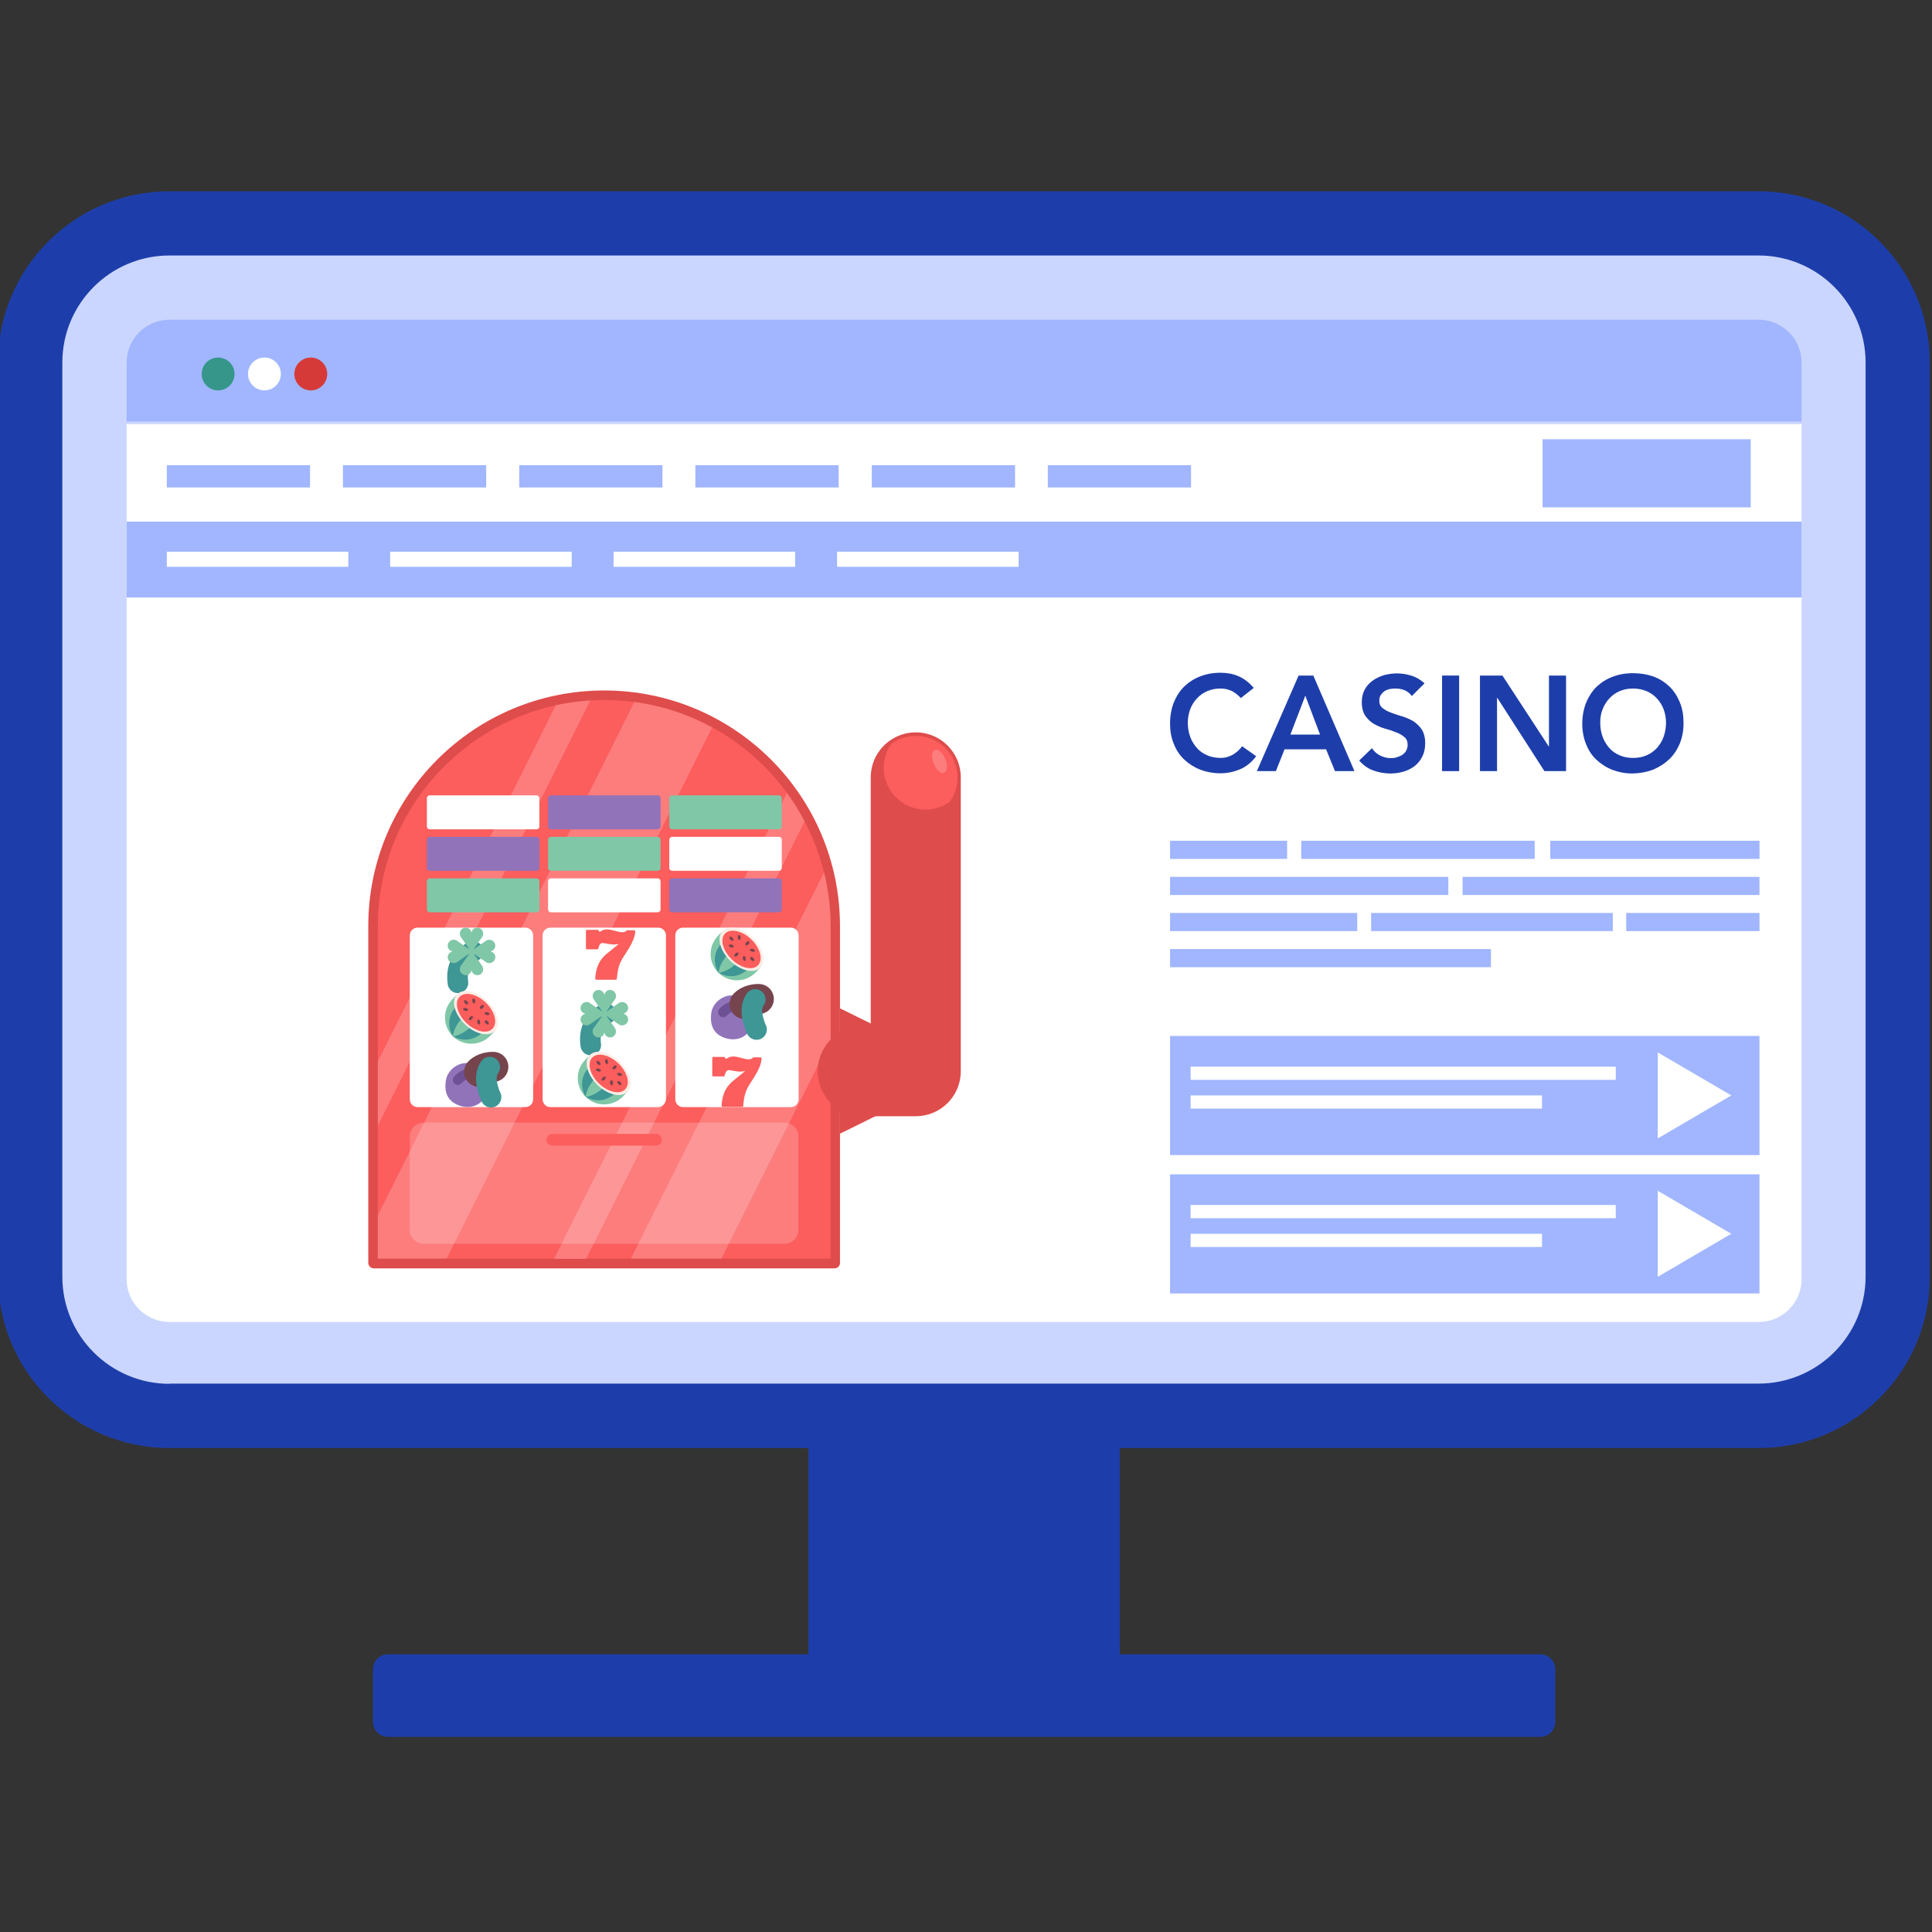 <svg width="100" height="100" viewBox="0 0 100 100" fill="none" xmlns="http://www.w3.org/2000/svg">
<rect x="0" y="0" width="100" height="100" fill="#333333" stroke="none"/>
<g clip-path="url(#clip0_1731_5828)">
<path d="M57.96 65.718H41.844V87.494H57.96V65.718Z" fill="#1D3EAA"/>
<path d="M91.028 74.95H8.768C3.874 74.95 -0.102 70.978 -0.102 66.087V18.763C-0.102 13.873 3.874 9.9 8.768 9.9H91.017C95.923 9.9 99.887 13.873 99.887 18.763V66.076C99.898 70.978 95.923 74.95 91.028 74.95Z" fill="#1D3EAA"/>
<path d="M8.77 71.626C5.713 71.626 3.227 69.142 3.227 66.087V18.763C3.227 15.708 5.713 13.224 8.77 13.224H91.019C94.077 13.224 96.563 15.708 96.563 18.763V66.076C96.563 69.131 94.077 71.615 91.019 71.615H8.77V71.626Z" fill="#CAD6FF"/>
<path d="M93.25 18.764V21.819H6.555V18.764C6.555 17.544 7.551 16.548 8.772 16.548H91.021C92.253 16.548 93.25 17.544 93.25 18.764Z" fill="#A1B6FF"/>
<path d="M93.25 21.952V66.21C93.25 67.43 92.253 68.426 91.032 68.426H8.772C7.551 68.426 6.555 67.43 6.555 66.21V21.952H93.25Z" fill="white"/>
<path d="M11.289 20.207C11.759 20.207 12.14 19.826 12.14 19.356C12.14 18.887 11.759 18.506 11.289 18.506C10.819 18.506 10.438 18.887 10.438 19.356C10.438 19.826 10.819 20.207 11.289 20.207Z" fill="#36968A"/>
<path d="M13.687 20.207C14.157 20.207 14.538 19.826 14.538 19.356C14.538 18.887 14.157 18.506 13.687 18.506C13.217 18.506 12.836 18.887 12.836 19.356C12.836 19.826 13.217 20.207 13.687 20.207Z" fill="white"/>
<path d="M16.085 20.207C16.556 20.207 16.937 19.826 16.937 19.356C16.937 18.887 16.556 18.506 16.085 18.506C15.616 18.506 15.234 18.887 15.234 19.356C15.234 19.826 15.616 20.207 16.085 20.207Z" fill="#D63A38"/>
<path d="M20.077 85.626H79.726C80.151 85.626 80.499 85.973 80.499 86.398V89.129C80.499 89.554 80.151 89.901 79.726 89.901H20.077C19.652 89.901 19.305 89.554 19.305 89.129V86.398C19.305 85.973 19.652 85.626 20.077 85.626Z" fill="#1D3EAA"/>
<path d="M16.047 24.078H8.633V25.231H16.047V24.078Z" fill="#A1B6FF"/>
<path d="M35.64 26.999H25.527H6.555V30.927H93.25V26.999H35.64Z" fill="#A1B6FF"/>
<path d="M25.164 24.078H17.75V25.231H25.164V24.078Z" fill="#A1B6FF"/>
<path d="M34.289 24.078H26.875V25.231H34.289V24.078Z" fill="#A1B6FF"/>
<path d="M43.406 24.078H35.992V25.231H43.406V24.078Z" fill="#A1B6FF"/>
<path d="M18.029 28.555H8.633V29.338H18.029V28.555Z" fill="white"/>
<path d="M29.592 28.555H20.195V29.338H29.592V28.555Z" fill="white"/>
<path d="M41.154 28.555H31.758V29.338H41.154V28.555Z" fill="white"/>
<path d="M52.724 28.555H43.328V29.338H52.724V28.555Z" fill="white"/>
<path d="M52.539 24.078H45.125V25.231H52.539V24.078Z" fill="#A1B6FF"/>
<path d="M61.648 24.078H54.234V25.231H61.648V24.078Z" fill="#A1B6FF"/>
<path d="M90.618 22.735H79.844V26.26H90.618V22.735Z" fill="#A1B6FF"/>
<path d="M91.07 53.621H60.562V59.787H91.07V53.621Z" fill="#A1B6FF"/>
<path d="M83.632 55.21H61.625V55.893H83.632V55.21Z" fill="white"/>
<path d="M79.813 56.698H61.625V57.381H79.813V56.698Z" fill="white"/>
<path d="M89.612 56.699L85.805 54.472V58.925L89.612 56.699Z" fill="white"/>
<path d="M91.07 60.783H60.562V66.949H91.07V60.783Z" fill="#A1B6FF"/>
<path d="M83.632 62.372H61.625V63.055H83.632V62.372Z" fill="white"/>
<path d="M79.813 63.86H61.625V64.543H79.813V63.86Z" fill="white"/>
<path d="M89.612 63.861L85.805 61.634V66.088L89.612 63.861Z" fill="white"/>
<path d="M66.621 43.517H60.562V44.457H66.621V43.517Z" fill="#A1B6FF"/>
<path d="M79.436 43.517H67.352V44.457H79.436V43.517Z" fill="#A1B6FF"/>
<path d="M91.072 43.517H80.242V44.457H91.072V43.517Z" fill="#A1B6FF"/>
<path d="M74.965 45.386H60.562V46.326H74.965V45.386Z" fill="#A1B6FF"/>
<path d="M91.069 45.386H75.703V46.326H91.069V45.386Z" fill="#A1B6FF"/>
<path d="M70.25 47.254H60.562V48.194H70.25V47.254Z" fill="#A1B6FF"/>
<path d="M83.479 47.254H70.969V48.194H83.479V47.254Z" fill="#A1B6FF"/>
<path d="M91.071 47.254H84.172V48.194H91.071V47.254Z" fill="#A1B6FF"/>
<path d="M77.171 49.123H60.562V50.063H77.171V49.123Z" fill="#A1B6FF"/>
<path d="M64.225 36.131C64.046 35.94 63.866 35.806 63.698 35.739C63.53 35.672 63.362 35.638 63.183 35.638C62.926 35.638 62.69 35.683 62.489 35.773C62.276 35.862 62.108 35.985 61.951 36.153C61.806 36.31 61.682 36.5 61.604 36.712C61.526 36.925 61.481 37.16 61.481 37.406C61.481 37.675 61.526 37.921 61.604 38.134C61.682 38.357 61.806 38.548 61.951 38.715C62.097 38.883 62.276 39.007 62.489 39.096C62.69 39.185 62.926 39.23 63.183 39.23C63.385 39.23 63.575 39.185 63.766 39.085C63.956 38.984 64.135 38.839 64.292 38.626L65.02 39.141C64.796 39.443 64.527 39.667 64.202 39.812C63.877 39.947 63.542 40.025 63.172 40.025C62.791 40.025 62.444 39.958 62.119 39.835C61.806 39.712 61.526 39.532 61.291 39.309C61.055 39.085 60.876 38.816 60.753 38.492C60.618 38.178 60.562 37.82 60.562 37.44C60.562 37.048 60.63 36.69 60.753 36.366C60.887 36.041 61.066 35.761 61.291 35.538C61.526 35.314 61.794 35.135 62.119 35.011C62.433 34.888 62.791 34.821 63.172 34.821C63.508 34.821 63.822 34.877 64.102 35C64.393 35.123 64.65 35.325 64.897 35.605L64.225 36.131Z" fill="#1D3EAA"/>
<path d="M67.216 34.967H67.978L70.106 39.913H69.098L68.638 38.783H66.488L66.04 39.913H65.055L67.216 34.967ZM68.325 38.022L67.563 36.008L66.791 38.022H68.325Z" fill="#1D3EAA"/>
<path d="M73.073 36.029C72.983 35.895 72.86 35.794 72.703 35.727C72.547 35.66 72.379 35.638 72.211 35.638C72.11 35.638 72.009 35.649 71.908 35.671C71.808 35.694 71.729 35.727 71.651 35.783C71.572 35.839 71.516 35.906 71.46 35.985C71.415 36.063 71.393 36.164 71.393 36.276C71.393 36.444 71.449 36.567 71.572 36.656C71.684 36.746 71.83 36.824 72.009 36.891C72.177 36.958 72.368 37.014 72.58 37.081C72.782 37.137 72.972 37.227 73.151 37.328C73.319 37.44 73.465 37.574 73.588 37.753C73.7 37.932 73.767 38.167 73.767 38.458C73.767 38.726 73.723 38.95 73.622 39.152C73.521 39.353 73.398 39.51 73.23 39.644C73.062 39.778 72.871 39.868 72.659 39.935C72.435 40.002 72.211 40.036 71.964 40.036C71.662 40.036 71.359 39.98 71.079 39.879C70.799 39.778 70.553 39.599 70.352 39.364L71.012 38.726C71.124 38.894 71.259 39.017 71.438 39.107C71.617 39.196 71.796 39.241 71.998 39.241C72.099 39.241 72.2 39.23 72.3 39.196C72.401 39.163 72.491 39.129 72.58 39.073C72.659 39.017 72.737 38.95 72.782 38.861C72.827 38.771 72.86 38.67 72.86 38.559C72.86 38.38 72.804 38.234 72.681 38.145C72.569 38.044 72.424 37.965 72.244 37.898C72.076 37.831 71.886 37.764 71.673 37.708C71.472 37.652 71.281 37.563 71.102 37.462C70.934 37.361 70.788 37.216 70.665 37.048C70.553 36.869 70.486 36.645 70.486 36.343C70.486 36.085 70.542 35.862 70.643 35.683C70.743 35.492 70.889 35.347 71.057 35.224C71.225 35.101 71.427 35.011 71.639 34.944C71.864 34.888 72.076 34.855 72.311 34.855C72.569 34.855 72.827 34.899 73.073 34.978C73.319 35.056 73.532 35.19 73.734 35.369L73.073 36.029Z" fill="#1D3EAA"/>
<path d="M74.641 34.967H75.525V39.913H74.641V34.967Z" fill="#1D3EAA"/>
<path d="M76.602 34.967H77.766L80.163 38.637H80.174V34.967H81.059V39.913H79.939L77.498 36.119H77.486V39.913H76.602V34.967Z" fill="#1D3EAA"/>
<path d="M81.898 37.462C81.898 37.071 81.966 36.712 82.089 36.388C82.223 36.063 82.402 35.784 82.626 35.56C82.862 35.336 83.13 35.157 83.455 35.034C83.769 34.911 84.127 34.844 84.508 34.844C84.9 34.844 85.247 34.9 85.572 35.012C85.897 35.135 86.165 35.303 86.401 35.526C86.636 35.75 86.815 36.03 86.949 36.355C87.084 36.679 87.14 37.037 87.14 37.429C87.14 37.82 87.073 38.167 86.949 38.481C86.815 38.794 86.636 39.074 86.401 39.297C86.165 39.521 85.885 39.7 85.572 39.835C85.247 39.958 84.9 40.025 84.508 40.036C84.127 40.036 83.78 39.969 83.455 39.846C83.142 39.723 82.862 39.544 82.626 39.32C82.391 39.096 82.212 38.828 82.089 38.503C81.966 38.201 81.898 37.843 81.898 37.462ZM82.828 37.406C82.828 37.675 82.873 37.921 82.951 38.134C83.03 38.358 83.153 38.548 83.298 38.716C83.444 38.883 83.623 39.007 83.836 39.096C84.037 39.186 84.273 39.23 84.53 39.23C84.788 39.23 85.023 39.186 85.225 39.096C85.438 39.007 85.617 38.872 85.762 38.716C85.908 38.548 86.031 38.358 86.109 38.134C86.188 37.91 86.233 37.664 86.233 37.406C86.233 37.16 86.188 36.925 86.109 36.712C86.031 36.5 85.908 36.31 85.762 36.153C85.617 35.996 85.438 35.862 85.225 35.773C85.012 35.683 84.777 35.638 84.53 35.638C84.273 35.638 84.037 35.683 83.836 35.773C83.623 35.862 83.455 35.985 83.298 36.153C83.153 36.31 83.03 36.5 82.951 36.712C82.862 36.925 82.828 37.16 82.828 37.406Z" fill="#1D3EAA"/>
<path d="M43.197 65.651H19.354C19.197 65.651 19.062 65.528 19.062 65.36V47.937C19.062 41.2 24.528 35.739 31.27 35.739C38.012 35.739 43.477 41.2 43.477 47.937V65.36C43.489 65.517 43.354 65.651 43.197 65.651Z" fill="#DE4C4B"/>
<path d="M42.995 47.937V65.147H19.555V47.937C19.555 42.341 23.508 37.653 28.772 36.5C29.354 36.377 29.948 36.287 30.553 36.254C30.788 36.243 31.034 36.231 31.269 36.231C31.796 36.231 32.322 36.265 32.837 36.332C34.282 36.522 35.637 36.981 36.858 37.641C38.381 38.469 39.703 39.633 40.722 41.021C41.069 41.491 41.371 41.983 41.64 42.498C42.077 43.326 42.413 44.21 42.648 45.139C42.872 46.045 42.995 46.974 42.995 47.937Z" fill="#FC5D5D"/>
<path opacity="0.2" d="M36.858 37.653L23.116 65.147H19.555V62.909L32.837 36.332C34.282 36.533 35.637 36.981 36.858 37.653Z" fill="white"/>
<path opacity="0.2" d="M30.553 36.254L19.555 58.265V54.942L28.772 36.5C29.354 36.377 29.948 36.288 30.553 36.254Z" fill="white"/>
<path opacity="0.2" d="M42.993 47.937V53.834L37.338 65.148H32.656L42.657 45.15C42.87 46.046 42.993 46.974 42.993 47.937Z" fill="white"/>
<path opacity="0.2" d="M41.649 42.51L30.337 65.159H28.68L40.73 41.044C41.066 41.503 41.38 41.995 41.649 42.51Z" fill="white"/>
<path d="M27.191 57.303H21.614C21.39 57.303 21.211 57.124 21.211 56.9V48.417C21.211 48.194 21.39 48.015 21.614 48.015H27.191C27.415 48.015 27.595 48.194 27.595 48.417V56.9C27.595 57.124 27.415 57.303 27.191 57.303Z" fill="white"/>
<path d="M34.066 57.303H28.489C28.265 57.303 28.086 57.124 28.086 56.9V48.417C28.086 48.194 28.265 48.015 28.489 48.015H34.066C34.29 48.015 34.47 48.194 34.47 48.417V56.9C34.458 57.124 34.279 57.303 34.066 57.303Z" fill="white"/>
<path d="M40.934 57.303H35.356C35.132 57.303 34.953 57.124 34.953 56.9V48.417C34.953 48.194 35.132 48.015 35.356 48.015H40.934C41.158 48.015 41.337 48.194 41.337 48.417V56.9C41.337 57.124 41.158 57.303 40.934 57.303Z" fill="white"/>
<path opacity="0.2" d="M21.928 64.375H40.608C41.012 64.375 41.325 64.05 41.325 63.659V58.825C41.325 58.422 41 58.108 40.608 58.108H21.928C21.524 58.108 21.211 58.433 21.211 58.825V63.659C21.211 64.062 21.536 64.375 21.928 64.375Z" fill="white"/>
<path d="M33.956 59.295H28.591C28.424 59.295 28.289 59.16 28.289 58.993C28.289 58.825 28.424 58.69 28.591 58.69H33.956C34.124 58.69 34.258 58.825 34.258 58.993C34.258 59.16 34.124 59.295 33.956 59.295Z" fill="#FC5D5D"/>
<path d="M27.772 45.464H22.239C22.161 45.464 22.094 45.531 22.094 45.609V47.075C22.094 47.154 22.161 47.221 22.239 47.221H27.772C27.85 47.221 27.918 47.154 27.918 47.075V45.609C27.906 45.531 27.85 45.464 27.772 45.464Z" fill="#80C7A7"/>
<path d="M34.045 45.464H28.513C28.434 45.464 28.367 45.531 28.367 45.609V47.075C28.367 47.154 28.434 47.221 28.513 47.221H34.045C34.124 47.221 34.191 47.154 34.191 47.075V45.609C34.18 45.531 34.124 45.464 34.045 45.464Z" fill="white"/>
<path d="M40.319 45.464H34.786C34.708 45.464 34.641 45.531 34.641 45.609V47.075C34.641 47.154 34.708 47.221 34.786 47.221H40.319C40.397 47.221 40.464 47.154 40.464 47.075V45.609C40.464 45.531 40.397 45.464 40.319 45.464Z" fill="#9173BA"/>
<path d="M27.772 43.315H22.239C22.161 43.315 22.094 43.383 22.094 43.461V44.927C22.094 45.005 22.161 45.072 22.239 45.072H27.772C27.85 45.072 27.918 45.005 27.918 44.927V43.461C27.906 43.383 27.85 43.315 27.772 43.315Z" fill="#9173BA"/>
<path d="M34.045 43.315H28.513C28.434 43.315 28.367 43.383 28.367 43.461V44.927C28.367 45.005 28.434 45.072 28.513 45.072H34.045C34.124 45.072 34.191 45.005 34.191 44.927V43.461C34.18 43.383 34.124 43.315 34.045 43.315Z" fill="#80C7A7"/>
<path d="M40.319 43.315H34.786C34.708 43.315 34.641 43.383 34.641 43.461V44.927C34.641 45.005 34.708 45.072 34.786 45.072H40.319C40.397 45.072 40.464 45.005 40.464 44.927V43.461C40.464 43.383 40.397 43.315 40.319 43.315Z" fill="white"/>
<path d="M27.772 41.167H22.239C22.161 41.167 22.094 41.234 22.094 41.312V42.778C22.094 42.857 22.161 42.924 22.239 42.924H27.772C27.85 42.924 27.918 42.857 27.918 42.778V41.312C27.906 41.234 27.85 41.167 27.772 41.167Z" fill="white"/>
<path d="M34.045 41.167H28.513C28.434 41.167 28.367 41.234 28.367 41.312V42.778C28.367 42.857 28.434 42.924 28.513 42.924H34.045C34.124 42.924 34.191 42.857 34.191 42.778V41.312C34.18 41.234 34.124 41.167 34.045 41.167Z" fill="#9173BA"/>
<path d="M40.319 41.167H34.786C34.708 41.167 34.641 41.234 34.641 41.312V42.778C34.641 42.857 34.708 42.924 34.786 42.924H40.319C40.397 42.924 40.464 42.857 40.464 42.778V41.312C40.464 41.234 40.397 41.167 40.319 41.167Z" fill="#80C7A7"/>
<path d="M31.361 52.469C31.361 52.469 30.398 52.86 30.577 54.091" stroke="#3E9695" stroke-width="1.067" stroke-miterlimit="10" stroke-linecap="round" stroke-linejoin="round"/>
<path d="M32.288 52.458C32.422 52.424 32.512 52.301 32.512 52.156C32.5 51.999 32.377 51.876 32.22 51.865C32.142 51.865 32.064 51.887 32.008 51.932L31.414 52.346C31.403 52.357 31.392 52.346 31.403 52.335L31.817 51.742C31.862 51.686 31.896 51.607 31.884 51.529C31.873 51.372 31.75 51.249 31.593 51.238C31.448 51.227 31.325 51.328 31.291 51.462C31.291 51.473 31.268 51.473 31.268 51.462C31.235 51.328 31.112 51.238 30.966 51.238C30.809 51.249 30.686 51.372 30.675 51.529C30.675 51.607 30.697 51.686 30.742 51.742L31.157 52.335C31.168 52.346 31.157 52.357 31.145 52.346L30.552 51.932C30.496 51.887 30.417 51.854 30.339 51.865C30.182 51.876 30.059 51.999 30.048 52.156C30.037 52.301 30.137 52.424 30.272 52.458C30.283 52.458 30.283 52.48 30.272 52.48C30.137 52.514 30.048 52.637 30.048 52.782C30.059 52.939 30.182 53.062 30.339 53.073C30.417 53.073 30.496 53.051 30.552 53.006L31.145 52.592C31.157 52.581 31.168 52.592 31.157 52.603L30.742 53.197C30.697 53.252 30.664 53.331 30.675 53.409C30.686 53.566 30.809 53.689 30.966 53.7C31.112 53.711 31.235 53.611 31.268 53.476C31.268 53.465 31.291 53.465 31.291 53.476C31.325 53.611 31.448 53.7 31.593 53.7C31.75 53.689 31.873 53.566 31.884 53.409C31.884 53.331 31.862 53.252 31.817 53.197L31.403 52.603C31.392 52.592 31.403 52.581 31.414 52.592L32.008 53.006C32.064 53.051 32.142 53.085 32.22 53.073C32.377 53.062 32.5 52.939 32.512 52.782C32.523 52.637 32.422 52.514 32.288 52.48C32.276 52.469 32.276 52.458 32.288 52.458Z" fill="#80C7A7"/>
<path d="M24.486 49.246C24.486 49.246 23.523 49.638 23.702 50.869" stroke="#3E9695" stroke-width="1.067" stroke-miterlimit="10" stroke-linecap="round" stroke-linejoin="round"/>
<path d="M25.413 49.235C25.547 49.202 25.637 49.079 25.637 48.933C25.625 48.776 25.502 48.653 25.345 48.642C25.267 48.642 25.189 48.664 25.133 48.709L24.539 49.123C24.528 49.135 24.517 49.123 24.528 49.112L24.942 48.519C24.987 48.463 25.021 48.385 25.009 48.306C24.998 48.15 24.875 48.027 24.718 48.016C24.573 48.004 24.45 48.105 24.416 48.239C24.416 48.251 24.393 48.251 24.393 48.239C24.36 48.105 24.237 48.016 24.091 48.016C23.934 48.027 23.811 48.15 23.8 48.306C23.8 48.385 23.822 48.463 23.867 48.519L24.282 49.112C24.293 49.123 24.282 49.135 24.27 49.123L23.677 48.709C23.621 48.664 23.542 48.631 23.464 48.642C23.307 48.653 23.184 48.776 23.173 48.933C23.162 49.079 23.262 49.202 23.397 49.235C23.408 49.235 23.408 49.258 23.397 49.258C23.262 49.291 23.173 49.414 23.173 49.56C23.184 49.716 23.307 49.84 23.464 49.851C23.542 49.851 23.621 49.828 23.677 49.784L24.27 49.37C24.282 49.358 24.293 49.37 24.282 49.381L23.867 49.974C23.822 50.03 23.789 50.108 23.8 50.186C23.811 50.343 23.934 50.466 24.091 50.477C24.237 50.489 24.36 50.388 24.393 50.254C24.393 50.242 24.416 50.242 24.416 50.254C24.45 50.388 24.573 50.477 24.718 50.477C24.875 50.466 24.998 50.343 25.009 50.186C25.009 50.108 24.987 50.03 24.942 49.974L24.528 49.381C24.517 49.37 24.528 49.358 24.539 49.37L25.133 49.784C25.189 49.828 25.267 49.862 25.345 49.851C25.502 49.84 25.625 49.716 25.637 49.56C25.648 49.414 25.547 49.291 25.413 49.258C25.401 49.258 25.401 49.246 25.413 49.235Z" fill="#80C7A7"/>
<path d="M30.989 48.172C30.989 48.15 30.966 48.127 30.944 48.127H30.373C30.351 48.127 30.328 48.15 30.328 48.172V49.09C30.328 49.112 30.351 49.135 30.373 49.135H30.922C30.944 49.135 30.955 49.123 30.966 49.101C30.989 49.011 31.045 48.788 31.202 48.81C31.392 48.833 31.605 48.888 31.75 48.888C31.896 48.888 32.03 48.855 32.03 48.855C32.03 48.855 31.784 49.068 31.526 49.269C31.28 49.459 30.855 49.784 30.81 50.645C30.81 50.679 30.832 50.712 30.866 50.712H31.874C31.907 50.712 31.93 50.69 31.93 50.657C31.941 50.5 31.974 50.063 32.154 49.728C32.366 49.325 32.837 48.788 32.882 48.217C32.882 48.183 32.859 48.15 32.826 48.15H32.445C32.445 48.15 32.389 48.262 32.176 48.251C31.963 48.239 31.627 48.094 31.403 48.105C31.258 48.105 31.123 48.172 31.056 48.228C31.034 48.228 30.989 48.206 30.989 48.172Z" fill="#FC5D5D"/>
<path d="M37.528 54.751C37.528 54.729 37.506 54.707 37.483 54.707H36.912C36.89 54.707 36.867 54.729 36.867 54.751V55.669C36.867 55.691 36.89 55.714 36.912 55.714H37.461C37.483 55.714 37.494 55.703 37.506 55.68C37.528 55.591 37.584 55.367 37.741 55.389C37.931 55.412 38.144 55.468 38.289 55.468C38.435 55.468 38.569 55.434 38.569 55.434C38.569 55.434 38.323 55.647 38.066 55.848C37.819 56.038 37.394 56.363 37.349 57.224C37.349 57.258 37.371 57.292 37.405 57.292H38.413C38.446 57.292 38.469 57.269 38.469 57.236C38.48 57.079 38.514 56.642 38.693 56.307C38.906 55.904 39.376 55.367 39.421 54.796C39.421 54.763 39.398 54.729 39.365 54.729H38.984C38.984 54.729 38.928 54.841 38.715 54.83C38.502 54.819 38.166 54.673 37.942 54.684C37.797 54.684 37.662 54.751 37.595 54.807C37.562 54.807 37.528 54.785 37.528 54.751Z" fill="#FC5D5D"/>
<path d="M30.317 56.777C29.779 56.251 29.768 55.39 30.294 54.853L30.529 54.606L32.478 56.509L32.243 56.755C31.716 57.292 30.854 57.303 30.317 56.777Z" fill="#80C7A7"/>
<path d="M30.313 56.777C30.313 56.777 30.325 56.229 31.008 55.602L30.56 55.166C30.56 55.166 29.776 55.815 30.313 56.777Z" fill="#3E9695"/>
<path d="M30.32 56.777C30.32 56.777 30.858 56.755 31.474 56.05L31.922 56.486C31.933 56.497 31.306 57.292 30.32 56.777Z" fill="#3E9695"/>
<path d="M32.478 56.509C32.153 56.833 31.459 56.676 30.921 56.151C30.384 55.624 30.205 54.931 30.529 54.606C30.854 54.282 31.549 54.438 32.086 54.964C32.624 55.49 32.803 56.184 32.478 56.509Z" fill="#FAEDE6"/>
<path d="M32.357 56.386C32.077 56.677 31.472 56.531 31.002 56.084C30.531 55.625 30.375 55.02 30.655 54.741C30.935 54.45 31.539 54.595 32.01 55.043C32.48 55.502 32.637 56.095 32.357 56.386Z" fill="#FC5D5D"/>
<path d="M31.865 55.3C31.809 55.356 31.742 55.367 31.719 55.345C31.686 55.311 31.708 55.244 31.753 55.199C31.809 55.143 31.876 55.132 31.898 55.154C31.932 55.177 31.921 55.244 31.865 55.3Z" fill="#75444D"/>
<path d="M31.302 55.882C31.246 55.938 31.179 55.949 31.157 55.927C31.123 55.893 31.146 55.826 31.19 55.781C31.246 55.725 31.314 55.714 31.336 55.736C31.37 55.759 31.347 55.826 31.302 55.882Z" fill="#75444D"/>
<path d="M32.009 56.117C31.953 56.061 31.942 55.994 31.964 55.971C31.997 55.938 32.065 55.96 32.109 56.005C32.166 56.061 32.177 56.128 32.154 56.15C32.132 56.184 32.065 56.173 32.009 56.117Z" fill="#75444D"/>
<path d="M30.931 55.077C30.875 55.021 30.863 54.954 30.886 54.931C30.919 54.898 30.987 54.92 31.031 54.965C31.087 55.021 31.099 55.088 31.076 55.11C31.054 55.144 30.987 55.121 30.931 55.077Z" fill="#75444D"/>
<path d="M31.323 54.964C31.312 54.897 31.334 54.83 31.368 54.819C31.413 54.808 31.458 54.864 31.469 54.931C31.48 54.998 31.458 55.065 31.424 55.076C31.379 55.087 31.334 55.031 31.323 54.964Z" fill="#75444D"/>
<path d="M31.581 56.061C31.57 55.983 31.592 55.927 31.626 55.916C31.671 55.904 31.715 55.96 31.727 56.027C31.738 56.094 31.715 56.162 31.682 56.173C31.637 56.184 31.592 56.128 31.581 56.061Z" fill="#75444D"/>
<path d="M30.957 55.457C30.89 55.435 30.834 55.39 30.845 55.356C30.856 55.312 30.924 55.3 30.991 55.312C31.058 55.334 31.114 55.379 31.103 55.412C31.092 55.457 31.024 55.48 30.957 55.457Z" fill="#75444D"/>
<path d="M32.051 55.681C31.984 55.658 31.928 55.614 31.939 55.58C31.95 55.535 32.017 55.524 32.084 55.535C32.152 55.558 32.208 55.602 32.197 55.636C32.197 55.681 32.129 55.703 32.051 55.681Z" fill="#75444D"/>
<path d="M37.191 50.355C36.654 49.829 36.643 48.967 37.169 48.43L37.404 48.184L39.353 50.086L39.118 50.332C38.592 50.869 37.729 50.88 37.191 50.355Z" fill="#80C7A7"/>
<path d="M37.19 50.355C37.19 50.355 37.201 49.806 37.884 49.18L37.436 48.743C37.425 48.743 36.652 49.392 37.19 50.355Z" fill="#3E9695"/>
<path d="M37.195 50.354C37.195 50.354 37.733 50.332 38.349 49.627L38.797 50.063C38.797 50.075 38.17 50.869 37.195 50.354Z" fill="#3E9695"/>
<path d="M39.353 50.086C39.028 50.41 38.334 50.254 37.796 49.728C37.259 49.202 37.08 48.508 37.404 48.183C37.729 47.859 38.424 48.016 38.961 48.541C39.499 49.067 39.678 49.75 39.353 50.086Z" fill="#FAEDE6"/>
<path d="M39.232 49.963C38.952 50.254 38.347 50.108 37.877 49.661C37.406 49.202 37.25 48.597 37.53 48.318C37.81 48.038 38.414 48.172 38.885 48.62C39.355 49.079 39.512 49.672 39.232 49.963Z" fill="#FC5D5D"/>
<path d="M38.74 48.877C38.684 48.933 38.617 48.944 38.594 48.922C38.561 48.888 38.583 48.821 38.628 48.776C38.684 48.72 38.751 48.709 38.773 48.731C38.807 48.754 38.796 48.821 38.74 48.877Z" fill="#75444D"/>
<path d="M38.17 49.459C38.114 49.515 38.046 49.526 38.024 49.504C37.99 49.47 38.013 49.403 38.058 49.358C38.114 49.302 38.181 49.291 38.203 49.313C38.248 49.336 38.226 49.403 38.17 49.459Z" fill="#75444D"/>
<path d="M38.884 49.694C38.828 49.638 38.816 49.571 38.839 49.548C38.873 49.515 38.94 49.537 38.984 49.582C39.041 49.638 39.052 49.705 39.029 49.727C39.007 49.761 38.94 49.739 38.884 49.694Z" fill="#75444D"/>
<path d="M37.806 48.642C37.75 48.586 37.738 48.519 37.761 48.497C37.794 48.463 37.862 48.485 37.906 48.53C37.962 48.586 37.974 48.653 37.951 48.676C37.929 48.72 37.862 48.698 37.806 48.642Z" fill="#75444D"/>
<path d="M38.19 48.541C38.179 48.463 38.202 48.407 38.235 48.396C38.28 48.385 38.325 48.441 38.336 48.508C38.347 48.575 38.325 48.642 38.291 48.653C38.246 48.664 38.202 48.609 38.19 48.541Z" fill="#75444D"/>
<path d="M38.448 49.627C38.437 49.549 38.459 49.493 38.493 49.482C38.538 49.471 38.583 49.527 38.594 49.594C38.605 49.661 38.583 49.728 38.549 49.739C38.515 49.762 38.471 49.706 38.448 49.627Z" fill="#75444D"/>
<path d="M37.832 49.034C37.765 49.012 37.709 48.967 37.72 48.934C37.731 48.889 37.799 48.878 37.866 48.889C37.933 48.911 37.989 48.956 37.978 48.989C37.967 49.034 37.899 49.057 37.832 49.034Z" fill="#75444D"/>
<path d="M38.926 49.258C38.859 49.236 38.803 49.191 38.814 49.157C38.825 49.112 38.892 49.101 38.959 49.112C39.027 49.135 39.083 49.18 39.072 49.213C39.06 49.258 38.993 49.28 38.926 49.258Z" fill="#75444D"/>
<path d="M23.442 53.644C22.904 53.118 22.893 52.256 23.419 51.719L23.654 51.473L25.603 53.375L25.368 53.621C24.841 54.147 23.99 54.158 23.442 53.644Z" fill="#80C7A7"/>
<path d="M23.438 53.644C23.438 53.644 23.45 53.096 24.133 52.469L23.685 52.032C23.685 52.021 22.901 52.67 23.438 53.644Z" fill="#3E9695"/>
<path d="M23.445 53.643C23.445 53.643 23.983 53.621 24.599 52.916L25.047 53.352C25.058 53.352 24.431 54.147 23.445 53.643Z" fill="#3E9695"/>
<path d="M25.611 53.364C25.286 53.689 24.592 53.532 24.054 53.006C23.517 52.48 23.337 51.786 23.662 51.462C23.987 51.137 24.681 51.294 25.219 51.82C25.756 52.346 25.924 53.039 25.611 53.364Z" fill="#FAEDE6"/>
<path d="M25.49 53.249C25.77 52.961 25.617 52.357 25.148 51.9C24.678 51.443 24.07 51.306 23.789 51.593C23.509 51.881 23.662 52.485 24.131 52.942C24.601 53.399 25.209 53.537 25.49 53.249Z" fill="#FC5D5D"/>
<path d="M24.998 52.167C24.942 52.223 24.875 52.234 24.852 52.212C24.819 52.178 24.841 52.111 24.886 52.066C24.942 52.01 25.009 51.999 25.031 52.022C25.065 52.044 25.043 52.111 24.998 52.167Z" fill="#75444D"/>
<path d="M24.427 52.749C24.371 52.805 24.304 52.816 24.282 52.794C24.248 52.76 24.271 52.693 24.315 52.648C24.371 52.592 24.439 52.581 24.461 52.604C24.495 52.626 24.483 52.693 24.427 52.749Z" fill="#75444D"/>
<path d="M25.142 52.972C25.086 52.916 25.074 52.849 25.097 52.827C25.13 52.793 25.198 52.816 25.242 52.86C25.298 52.916 25.309 52.983 25.287 53.006C25.253 53.05 25.186 53.028 25.142 52.972Z" fill="#75444D"/>
<path d="M24.071 51.932C24.015 51.876 24.004 51.809 24.026 51.787C24.06 51.753 24.127 51.776 24.172 51.82C24.228 51.876 24.239 51.943 24.217 51.966C24.183 51.999 24.116 51.988 24.071 51.932Z" fill="#75444D"/>
<path d="M24.448 51.82C24.437 51.753 24.459 51.685 24.493 51.674C24.527 51.663 24.583 51.719 24.594 51.786C24.605 51.864 24.583 51.92 24.549 51.932C24.504 51.954 24.459 51.898 24.448 51.82Z" fill="#75444D"/>
<path d="M24.706 52.916C24.695 52.849 24.717 52.782 24.751 52.771C24.796 52.76 24.84 52.816 24.852 52.883C24.863 52.961 24.84 53.017 24.807 53.028C24.762 53.039 24.717 52.984 24.706 52.916Z" fill="#75444D"/>
<path d="M24.082 52.323C24.015 52.301 23.959 52.256 23.97 52.223C23.981 52.178 24.049 52.167 24.116 52.178C24.183 52.2 24.239 52.245 24.228 52.279C24.228 52.312 24.161 52.334 24.082 52.323Z" fill="#75444D"/>
<path d="M25.192 52.536C25.124 52.514 25.068 52.469 25.08 52.435C25.091 52.391 25.158 52.38 25.225 52.391C25.292 52.413 25.348 52.458 25.337 52.492C25.326 52.536 25.259 52.559 25.192 52.536Z" fill="#75444D"/>
<path d="M37.172 53.544C37.564 53.834 38.292 53.958 38.74 53.432C39.155 52.95 39.088 52.581 38.964 52.369C38.819 52.111 38.528 52.033 38.528 52.033C38.528 52.033 38.472 51.596 37.99 51.529C37.508 51.462 36.904 51.831 36.814 52.436C36.736 53.051 36.937 53.364 37.172 53.544Z" fill="#9173BA"/>
<path d="M38.527 52.044C38.191 51.932 37.687 52.1 37.43 52.391" stroke="#6D5194" stroke-width="0.518" stroke-miterlimit="10" stroke-linecap="round" stroke-linejoin="round"/>
<path d="M38.539 51.966C38.539 51.966 38.774 51.697 39.278 51.708" stroke="#75444D" stroke-width="1.553" stroke-miterlimit="10" stroke-linecap="round" stroke-linejoin="round"/>
<path d="M39.285 53.667C39.285 53.667 39.957 52.526 38.938 52.033C38.938 52.033 38.501 52.458 38.647 52.951C38.792 53.443 39.285 53.667 39.285 53.667Z" fill="#80C7A7"/>
<path d="M39.091 51.73C39.091 51.73 38.867 52.01 38.923 52.469C38.99 52.961 39.158 53.286 39.158 53.286" stroke="#3E9695" stroke-width="1.067" stroke-miterlimit="10" stroke-linecap="round" stroke-linejoin="round"/>
<path d="M23.434 57.045C23.826 57.337 24.554 57.46 25.002 56.934C25.416 56.453 25.349 56.083 25.226 55.871C25.08 55.613 24.789 55.535 24.789 55.535C24.789 55.535 24.733 55.098 24.252 55.031C23.77 54.964 23.165 55.333 23.076 55.938C22.986 56.564 23.199 56.867 23.434 57.045Z" fill="#9173BA"/>
<path d="M24.793 55.546C24.457 55.434 23.953 55.602 23.695 55.893" stroke="#6D5194" stroke-width="0.518" stroke-miterlimit="10" stroke-linecap="round" stroke-linejoin="round"/>
<path d="M24.797 55.478C24.797 55.478 25.032 55.21 25.536 55.221" stroke="#75444D" stroke-width="1.553" stroke-miterlimit="10" stroke-linecap="round" stroke-linejoin="round"/>
<path d="M25.543 57.18C25.543 57.18 26.215 56.038 25.196 55.546C25.196 55.546 24.759 55.971 24.905 56.464C25.061 56.956 25.543 57.18 25.543 57.18Z" fill="#80C7A7"/>
<path d="M25.349 55.232C25.349 55.232 25.125 55.512 25.181 55.971C25.248 56.463 25.416 56.788 25.416 56.788" stroke="#3E9695" stroke-width="1.067" stroke-miterlimit="10" stroke-linecap="round" stroke-linejoin="round"/>
<path d="M45.56 57.65L43.477 58.68V52.19L45.56 53.219C45.717 53.297 45.817 53.454 45.817 53.633V57.236C45.817 57.415 45.728 57.572 45.56 57.65Z" fill="#DE4C4B"/>
<path d="M44.656 55.445H47.4V40.237" stroke="#DE4C4B" stroke-width="4.66" stroke-miterlimit="10" stroke-linecap="round" stroke-linejoin="round"/>
<path d="M49.562 40.237C49.562 40.707 49.416 41.144 49.159 41.502C48.767 42.05 48.128 42.397 47.411 42.397C46.224 42.397 45.25 41.435 45.25 40.237C45.25 39.521 45.608 38.883 46.146 38.492C46.504 38.234 46.941 38.089 47.411 38.089C48.599 38.089 49.562 39.051 49.562 40.237Z" fill="#DE4C4B"/>
<path d="M49.561 40.237C49.561 40.707 49.416 41.144 49.158 41.502C48.8 41.759 48.363 41.905 47.904 41.905C46.717 41.905 45.742 40.942 45.742 39.745C45.742 39.275 45.888 38.839 46.145 38.492C46.504 38.234 46.941 38.089 47.411 38.089C48.598 38.089 49.561 39.051 49.561 40.237Z" fill="#FC5D5D"/>
<path opacity="0.2" d="M48.93 39.287C49.064 39.612 49.031 39.925 48.863 39.992C48.695 40.059 48.459 39.847 48.325 39.522C48.191 39.198 48.224 38.884 48.392 38.817C48.56 38.75 48.795 38.963 48.93 39.287Z" fill="white"/>
</g>
<defs>
<clipPath id="clip0_1731_5828">
<rect width="100" height="100" fill="white"/>
</clipPath>
</defs>
</svg>
